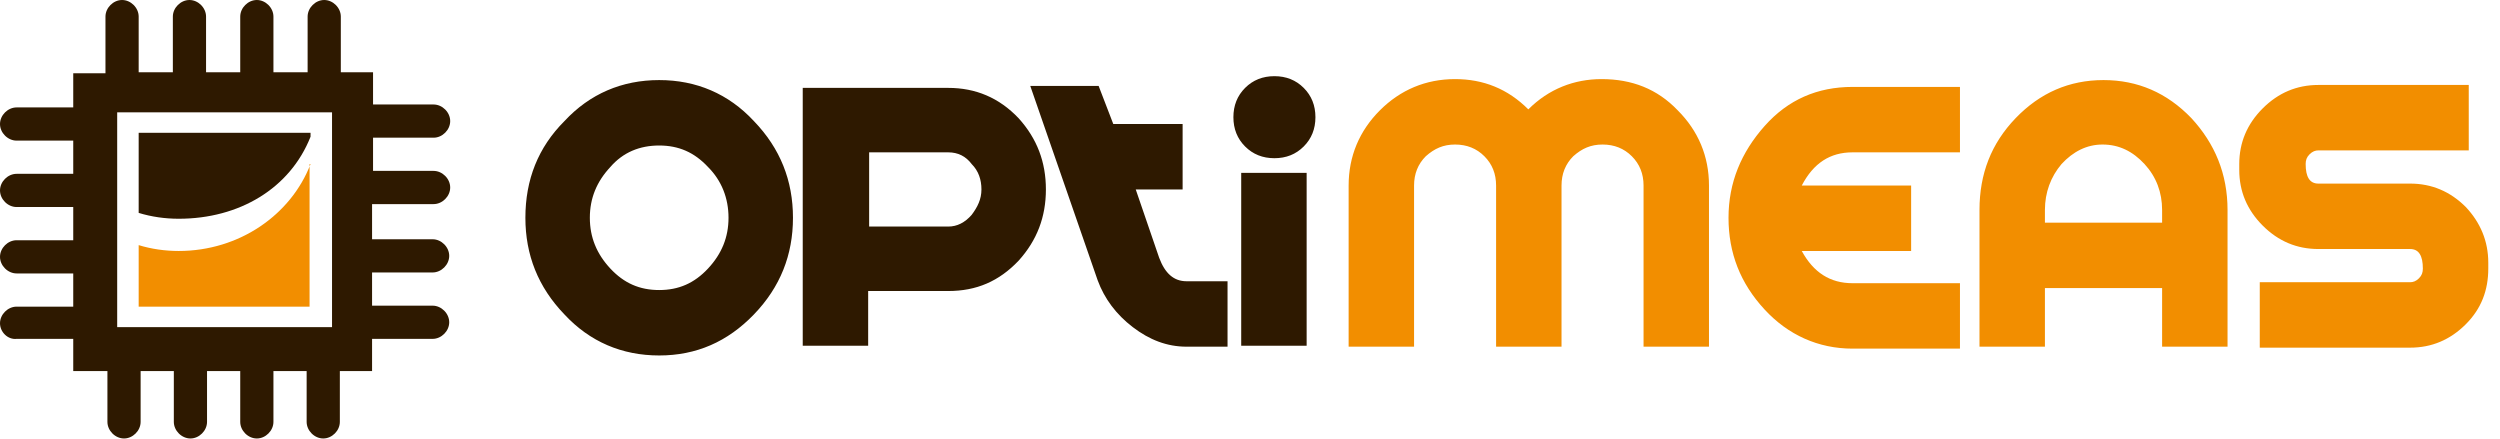 <?xml version="1.0" encoding="utf-8"?>
<svg version="1.1" xmlns="http://www.w3.org/2000/svg" xmlns:xlink="http://www.w3.org/1999/xlink" x="0px" y="0px" width="256" height="45" viewBox="0 0 256 45" xml:space="preserve">
<style type="text/css">
.st0{fill:#2E1900;}
.st1{fill:#F28E00;}
</style>
<path class="st0" d="M38.1,21.1v3.4h6.2c0.9,0,1.7,0.8,1.7,1.7c0,0.9-0.8,1.7-1.7,1.7h-6.2v3.4h6.2c0.9,0,1.7,0.8,1.7,1.7
	c0,0.9-0.8,1.7-1.7,1.7h-6.2v3.3h-3.3v5.2c0,0.9-0.8,1.7-1.7,1.7c-0.9,0-1.7-0.8-1.7-1.7v-5.2H28v5.2c0,0.9-0.8,1.7-1.7,1.7
	c-0.9,0-1.7-0.8-1.7-1.7v-5.2h-3.4v5.2c0,0.9-0.8,1.7-1.7,1.7c-0.9,0-1.7-0.8-1.7-1.7v-5.2h-3.4v5.2c0,0.9-0.8,1.7-1.7,1.7
	c-0.9,0-1.7-0.8-1.7-1.7v-5.2H7.5v-3.3H1.7C0.8,34.8,0,34,0,33.1c0-0.9,0.8-1.7,1.7-1.7h5.8v-3.4H1.7c-0.9,0-1.7-0.8-1.7-1.7
	c0-0.9,0.8-1.7,1.7-1.7h5.8v-3.4H1.7c-0.9,0-1.7-0.8-1.7-1.7c0-0.9,0.8-1.7,1.7-1.7h5.8v-3.4H1.7c-0.9,0-1.7-0.8-1.7-1.7
	c0-0.9,0.8-1.7,1.7-1.7h5.8V7.5h3.3c0-0.1,0-0.1,0-0.2V1.7c0-0.9,0.8-1.7,1.7-1.7c0.9,0,1.7,0.8,1.7,1.7v5.5c0,0.1,0,0.1,0,0.2h3.5
	c0-0.1,0-0.1,0-0.2V1.7c0-0.9,0.8-1.7,1.7-1.7c0.9,0,1.7,0.8,1.7,1.7v5.5c0,0.1,0,0.1,0,0.2h3.5c0-0.1,0-0.1,0-0.2V1.7
	c0-0.9,0.8-1.7,1.7-1.7C27.2,0,28,0.8,28,1.7v5.5c0,0.1,0,0.1,0,0.2h3.5c0-0.1,0-0.1,0-0.2V1.7c0-0.9,0.8-1.7,1.7-1.7
	c0.9,0,1.7,0.8,1.7,1.7v5.5c0,0.1,0,0.1,0,0.2h3.3v3.3h6.2c0.9,0,1.7,0.8,1.7,1.7c0,0.9-0.8,1.7-1.7,1.7h-6.2v3.4h6.2
	c0.9,0,1.7,0.8,1.7,1.7c0,0.9-0.8,1.7-1.7,1.7H38.1z M34,11.5H12v22h22V11.5z"/>
<path class="st0" d="M18.3,22.4c6.2,0,11.4-3.1,13.5-8.4v-0.4H14.2l0,8.2C15.5,22.2,16.9,22.4,18.3,22.4"/>
<path class="st1" d="M31.8,16.8c-2,5.2-7.3,8.9-13.5,8.9c-1.4,0-2.8-0.2-4.1-0.6v6.3h17.5V16.8z"/>
<path class="st0" d="M67.5,8.2c3.8,0,7.1,1.4,9.7,4.2c2.7,2.8,4,6.1,4,9.9c0,3.8-1.3,7.1-4,9.9c-2.7,2.8-5.9,4.2-9.7,4.2
	c-3.8,0-7.1-1.4-9.7-4.2c-2.7-2.8-4-6.1-4-9.9c0-3.9,1.3-7.2,4-9.9C60.4,9.6,63.7,8.2,67.5,8.2 M67.5,29.7c2,0,3.6-0.7,5-2.2
	c1.4-1.5,2.1-3.2,2.1-5.2c0-2-0.7-3.8-2.1-5.2c-1.4-1.5-3-2.2-5-2.2c-2,0-3.7,0.7-5,2.2c-1.4,1.5-2.1,3.2-2.1,5.2
	c0,2,0.7,3.7,2.1,5.2C63.9,29,65.5,29.7,67.5,29.7 M97.1,9c2.8,0,5.2,1,7.2,3.1c1.9,2.1,2.8,4.5,2.8,7.3c0,2.8-0.9,5.2-2.8,7.3
	c-2,2.1-4.3,3.1-7.2,3.1h-8.2v5.6h-6.7V9H97.1z M97.1,23.2c0.9,0,1.7-0.4,2.4-1.2c0.6-0.8,1-1.6,1-2.6c0-1-0.3-1.9-1-2.6
	c-0.6-0.8-1.4-1.2-2.4-1.2h-8.1v7.6H97.1z M112.5,8.8h-7l6.9,19.9c0.7,1.9,1.9,3.5,3.6,4.8c1.7,1.3,3.5,2,5.5,2h4.2v-6.7h-4.2
	c-1.3,0-2.2-0.8-2.8-2.4l-2.4-7h4.8v-6.7h-7.1L112.5,8.8z M134.7,12c0,1.2-0.4,2.2-1.2,3c-0.8,0.8-1.8,1.2-3,1.2s-2.2-0.4-3-1.2
	c-0.8-0.8-1.2-1.8-1.2-3s0.4-2.2,1.2-3c0.8-0.8,1.8-1.2,3-1.2s2.2,0.4,3,1.2C134.3,9.8,134.7,10.8,134.7,12 M127.1,35.4h6.7V17.7
	h-6.7V35.4z"/>
<path class="st1" d="M171.8,11.3c2.1,2.1,3.2,4.7,3.2,7.7v16.5h-6.7V19c0-1.2-0.4-2.2-1.2-3c-0.8-0.8-1.8-1.2-3-1.2
	c-1.2,0-2.1,0.4-3,1.2c-0.8,0.8-1.2,1.8-1.2,3v16.5h-6.7V19c0-1.2-0.4-2.2-1.2-3c-0.8-0.8-1.8-1.2-3-1.2c-1.2,0-2.1,0.4-3,1.2
	c-0.8,0.8-1.2,1.8-1.2,3v16.5h-6.7V19c0-3,1.1-5.6,3.2-7.7c2.1-2.1,4.7-3.2,7.7-3.2c2.9,0,5.4,1,7.5,3.1c2.1-2.1,4.7-3.1,7.5-3.1
	C167.1,8.1,169.7,9.1,171.8,11.3 M189.7,8.9c-3.6,0-6.6,1.3-9,4c-2.4,2.7-3.7,5.8-3.7,9.4c0,3.6,1.2,6.7,3.7,9.4c2.4,2.6,5.5,4,9,4
	h11v-6.7h-11c-2.3,0-4-1.1-5.2-3.3h11.2v-6.7h-11.2c1.2-2.3,2.9-3.4,5.2-3.4h11V8.9H189.7 M224.4,12.1c-2.5-2.6-5.5-3.9-9-3.9
	c-3.5,0-6.5,1.3-9,3.9c-2.5,2.6-3.7,5.7-3.7,9.4v14h6.7v-6h12v6h6.7v-14C228.1,17.8,226.8,14.7,224.4,12.1 M209.4,22.8v-1.3
	c0-1.8,0.6-3.4,1.7-4.7c1.2-1.3,2.6-2,4.2-2c1.7,0,3.1,0.7,4.3,2c1.2,1.3,1.8,2.9,1.8,4.7v1.3H209.4z M236.1,16.8
	c0-0.4,0.1-0.7,0.4-1c0.3-0.3,0.6-0.4,0.9-0.4h15.4V8.7h-15.4c-2.2,0-4.1,0.8-5.7,2.4c-1.6,1.6-2.4,3.5-2.4,5.7v0.6
	c0,2.2,0.8,4.1,2.4,5.7c1.6,1.6,3.5,2.4,5.7,2.4h9.4c0.9,0,1.3,0.7,1.3,2c0,0.4-0.1,0.7-0.4,1c-0.3,0.3-0.6,0.4-0.9,0.4h-15.4v6.7
	h15.4c2.2,0,4.1-0.8,5.7-2.4c1.6-1.6,2.3-3.5,2.3-5.7v-0.6c0-2.2-0.8-4.1-2.3-5.7c-1.6-1.6-3.5-2.4-5.7-2.4h-9.4
	C236.5,18.8,236.1,18.1,236.1,16.8"/>
</svg>

